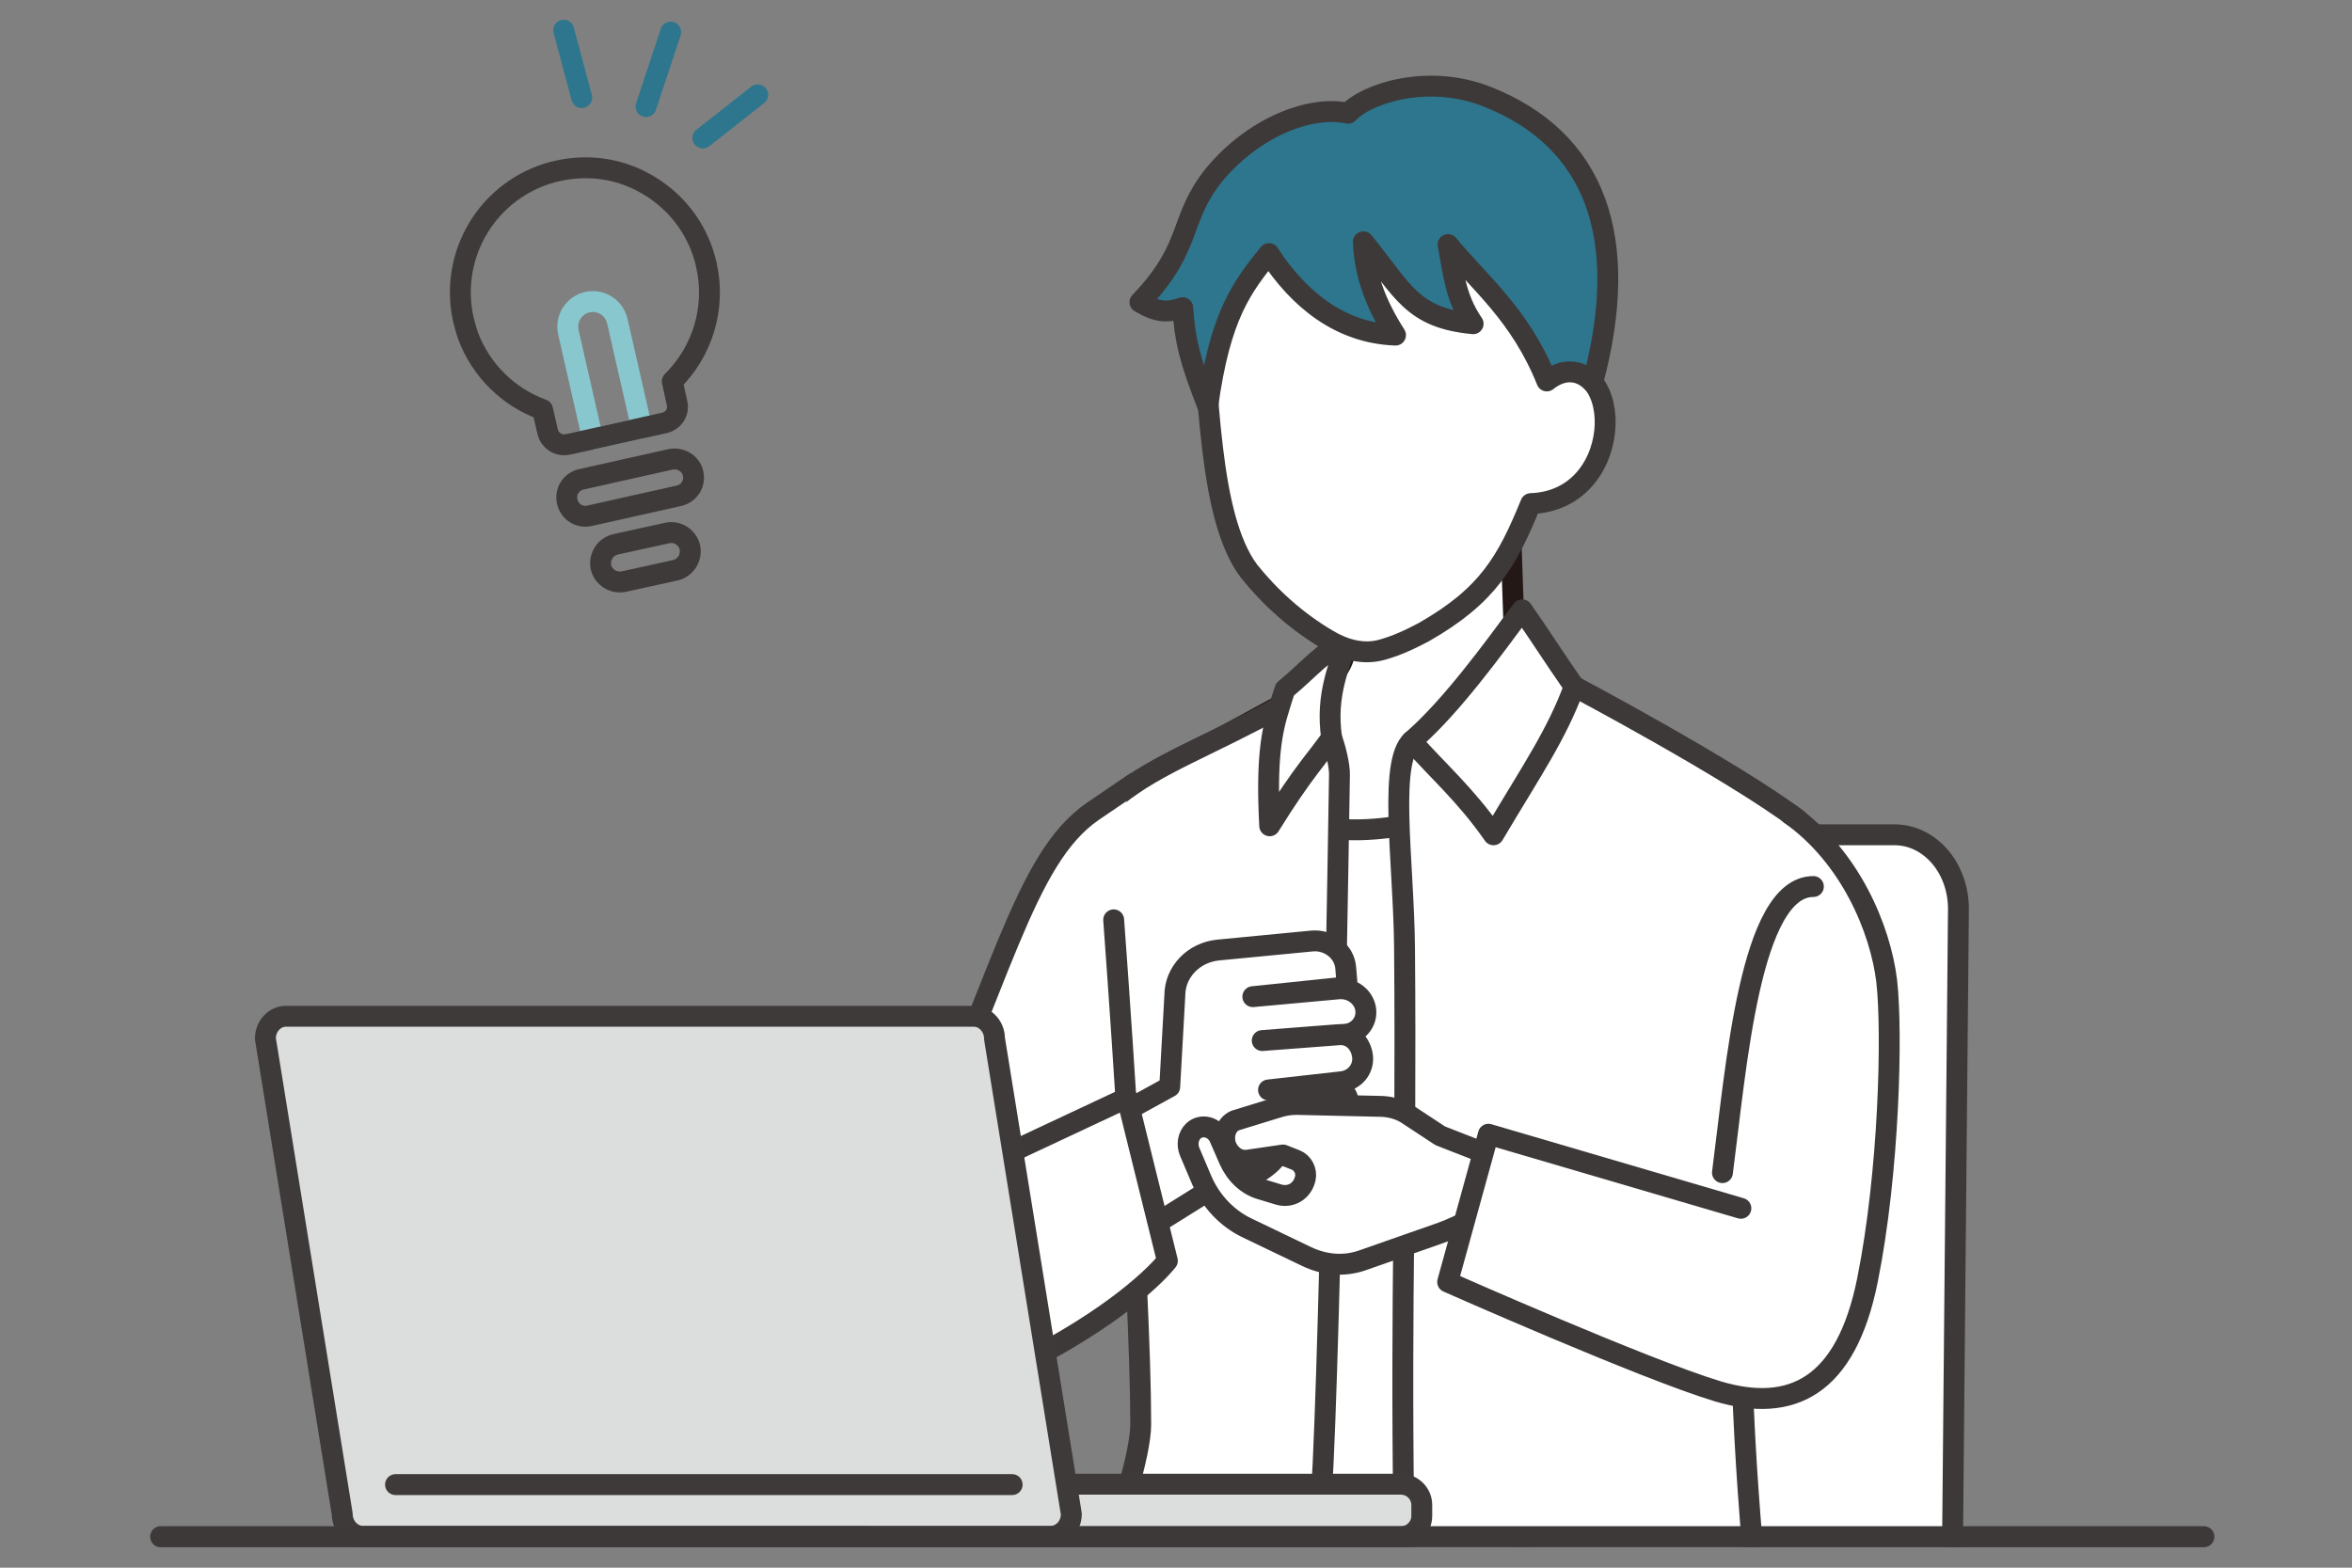 <?xml version="1.0" encoding="utf-8"?>
<!-- Generator: Adobe Illustrator 28.0.0, SVG Export Plug-In . SVG Version: 6.00 Build 0)  -->
<svg version="1.1" id="レイヤー_1" xmlns="http://www.w3.org/2000/svg" xmlns:xlink="http://www.w3.org/1999/xlink" x="0px"
	 y="0px" viewBox="0 0 600 400" style="enable-background:new 0 0 600 400;" xml:space="preserve">
<rect x="0" y="0" width="600" height="400" fill="#808080" stroke="none"/>
<style type="text/css">
	.st0{clip-path:url(#SVGID_00000080907657109724792010000005576210319030415004_);}
	.st1{fill:#89C7CF;stroke:#3D3939;stroke-width:5.329;stroke-linecap:round;stroke-linejoin:round;stroke-miterlimit:10;}
	.st2{fill:#FFFFFF;stroke:#3D3939;stroke-width:5.329;stroke-linecap:round;stroke-linejoin:round;stroke-miterlimit:10;}
	.st3{fill:#FFFFFF;}
	.st4{fill:#FFFFFF;stroke:#231815;stroke-width:5.329;stroke-linecap:round;stroke-linejoin:round;stroke-miterlimit:10;}
	.st5{fill:#89C7CF;stroke:#231815;stroke-width:5.329;stroke-linecap:round;stroke-linejoin:round;stroke-miterlimit:10;}
	.st6{fill:#89C7CF;}
	.st7{fill:none;stroke:#231815;stroke-width:5.329;stroke-linecap:round;stroke-linejoin:round;stroke-miterlimit:10;}
	.st8{fill:#FFFFFF;stroke:#3D3939;stroke-width:0.533;stroke-miterlimit:10;}
	.st9{fill:none;stroke:#3D3939;stroke-width:5.329;stroke-linecap:round;stroke-linejoin:round;stroke-miterlimit:10;}
	.st10{fill:#2D768D;stroke:#3D3939;stroke-width:5.329;stroke-linecap:round;stroke-linejoin:round;stroke-miterlimit:10;}
	.st11{fill:#DCDDDD;stroke:#3E3A39;stroke-width:5.329;stroke-linecap:round;stroke-linejoin:round;stroke-miterlimit:10;}
	.st12{fill:none;stroke:#3E3A39;stroke-width:5.329;stroke-linecap:round;stroke-linejoin:round;stroke-miterlimit:10;}
	.st13{fill:none;stroke:#3D3939;stroke-width:5.378;stroke-linecap:round;stroke-linejoin:round;stroke-miterlimit:10;}
	.st14{fill:none;stroke:#2D768D;stroke-width:5.329;stroke-linecap:round;stroke-linejoin:round;stroke-miterlimit:10;}
	.st15{fill:none;stroke:#89C7CF;stroke-width:5.329;stroke-linecap:round;stroke-linejoin:round;stroke-miterlimit:10;}
	.st16{fill:none;}
</style>
<g>
	<defs>
		<rect id="SVGID_1_" x="21" y="-3" width="550" height="397.7"/>
	</defs>
	<clipPath id="SVGID_00000000913531446663053050000002933124647749175459_">
		<use xlink:href="#SVGID_1_"  style="overflow:visible;"/>
	</clipPath>
	<g style="clip-path:url(#SVGID_00000000913531446663053050000002933124647749175459_);">
		<g>
			<g>
				<path class="st1" d="M450,702.1c10.4,0,18.9,8.5,18.9,18.9c0,10.4-8.5,18.9-18.9,18.9c-10.4,0-18.9-8.5-18.9-18.9
					C431.1,710.6,439.6,702.1,450,702.1z"/>
				
					<ellipse transform="matrix(0.998 -6.213685e-02 6.213685e-02 0.998 -43.931 29.356)" class="st2" cx="450" cy="721" rx="8.3" ry="8.3"/>
			</g>
			<g>
				<path class="st1" d="M289.9,702.1c10.4,0,18.9,8.5,18.9,18.9c0,10.4-8.5,18.9-18.9,18.9c-10.4,0-18.9-8.5-18.9-18.9
					C271,710.6,279.4,702.1,289.9,702.1z"/>
				<path class="st2" d="M289.9,712.7c4.6,0,8.3,3.7,8.3,8.3c0,4.6-3.7,8.3-8.3,8.3c-4.6,0-8.3-3.7-8.3-8.3
					C281.6,716.4,285.3,712.7,289.9,712.7z"/>
			</g>
			<rect x="359.7" y="531.6" class="st2" width="21.8" height="136.5"/>
			<path class="st2" d="M282.2,691h176.9c5.4,0,9.9,4.4,9.9,9.9v0c0,5.4-4.4,9.9-9.9,9.9H282.2c-5.4,0-9.9-4.4-9.9-9.9
				S276.7,691,282.2,691z"/>
			<path class="st2" d="M342.8,441.9l-0.2-201.3c0-15.3,10.6-27.6,23.8-27.6h116.9c9.1,0,16.4,8.6,16.3,19.1l-1.8,193
				c-0.1,12.7-3.5,25-9.7,35.5l-36.8,61.9c-6,10.1-15.9,16.1-26.4,16.1H266.3c-9.7,0-17.5-9.1-17.5-20.3v-23.8h59.7L342.8,441.9z"/>
			<path class="st2" d="M364.6,646.8h11.7c5.3,0,9.6,4.3,9.6,9.6v33H355v-33C355,651.1,359.3,646.8,364.6,646.8z"/>
			<path class="st1" d="M368.2,702.1h4.5c3.5,0,6.3,2.8,6.3,6.3v25.2c0,3.5-2.8,6.3-6.3,6.3h-4.5c-3.5,0-6.3-2.8-6.3-6.3v-25.2
				C361.9,704.9,364.7,702.1,368.2,702.1z"/>
		</g>
		<g>
			<polygon class="st3" points="284.8,206.5 272.9,212.9 236.7,309 305.2,314.8 			"/>
			<g>
				<polygon class="st4" points="263.7,720.4 223.6,725.3 217.7,677 254.3,672.5 				"/>
				<g>
					<path class="st5" d="M176.6,739.5c13.5-13.2,27-26.4,40.9-40.2c6.2-3.5,13.9-1.2,20.4,2.2c4.3,2.2,9.2,5,13.4,2.7
						c1.8-1,3.2-2.8,4.4-4.7c1.7-2.6,3.2-5.4,5.5-8.6c2.8,0.5,4.3,4.2,5.2,7.4c2,7,3.5,14.2,4.8,21.4c-5.9,3.4-11,8.6-17.2,11.3
						c-5.7,2.5-11.9,2.7-17.9,4.1c-11.7,2.7-22.2,9.6-33.7,12.9c-8.4,2.5-17.1,3-25.9,2.9c-0.5-2.2-1-4.4-1.3-6.6
						c-0.1-1-0.2-2,0.1-2.9C175.4,740.7,176,740.1,176.6,739.5z"/>
					<path class="st4" d="M202.2,748.1c11.5-3.4,22-10.2,33.7-12.9c6-1.4,12.3-1.7,17.9-4.1c6.3-2.7,11.3-7.9,17.2-11.3
						c0.3,1.7,0.6,3.4,0.8,5.1c0.5,3.5,0.8,7.4-1.1,10c-1,1.3-2.4,2.1-3.7,2.8c-5.1,2.8-10.4,5.6-16.2,6.2
						c-4.2,0.4-8.5-0.4-12.5,0.7c-3.7,1.1-6.9,3.8-10.2,6.1c-12.6,9.1-28,13.2-43.1,11.6c-1.7-0.2-3.6-0.5-4.9-1.8
						c-1.1-1-1.7-2.5-2.2-4c-0.6-1.8-1.2-3.6-1.6-5.5C185.1,751.1,193.8,750.6,202.2,748.1z"/>
				</g>
			</g>
			<g>
				<path class="st4" d="M330.2,680.9c-2.4,9.4-2.4,19.1-2,28.8c-1.6,1-3.5,1.3-5.3,0.9c-3-6.7-11.2-10.7-18.4-8.9
					c-4.1,1-7.5,3.6-10.9,6.1l-3.7-1.8c2.8-10.5,4.8-21.6,5.9-30.7C308.8,676.2,319.5,678.7,330.2,680.9z"/>
				<path class="st4" d="M277.1,740.5c2.2,1.7,4.4,3.3,6.6,5c1.2,4.8,1.7,10.6,5.8,14.3c1.9,1.7,4.4,2.8,6.9,3.5
					c4.8,1.4,10.1,1.6,14.8,0.3c2.3-0.7,4.6-1.8,6-3.6c1.7-2.3,1.9-5.3,3.5-7.7c1.6-2.5,4.5-3.9,7.5-5c-1.1,7.6-3.5,14.9-7.8,21.3
					c-1.4,2.1-3.1,4.1-5.2,5.4c-3.8,2.3-8.6,2.3-13,1.7c-9.1-1.1-18.8-4.6-23.6-12.4c-3.6-5.9-3.8-13.4-2.3-20.2
					C276.6,742.3,276.9,741.4,277.1,740.5z"/>
				<path class="st5" d="M289.9,705.9l3.7,1.8c3.4-2.5,6.8-5.1,10.9-6.1c7.2-1.8,15.3,2.2,18.4,8.9c1.8,0.4,3.7,0.1,5.3-0.9
					c0.2,5.3,0.6,10.6,0.9,15.8c0.3,7.2,0.3,14.7-0.8,21.9c-2.9,1.1-5.8,2.5-7.5,5c-1.6,2.4-1.8,5.4-3.5,7.7c-1.4,1.8-3.7,2.9-6,3.6
					c-4.7,1.3-10,1.1-14.8-0.3c-2.5-0.7-5-1.8-6.9-3.5c-4.1-3.7-4.6-9.5-5.8-14.3c-2.2-1.7-4.4-3.3-6.6-5c1.7-5.8,4.4-11.3,6.8-16.8
					C286.2,718.4,288.2,712.3,289.9,705.9z"/>
			</g>
			<g>
				<path class="st6" d="M346.4,440.8l-37.9,73.7l2.9-24.6C312.5,472.6,335.7,453.6,346.4,440.8z"/>
				<path class="st6" d="M191.2,457.6c33.3-11.3,117.1-39,115.3-39.8c46.4,1.5,116,3.4,135.3,1.2c0,0,0,39.3,0,51.1
					c0,26.1-15.4,49.4-41.2,49.4l-22.2,0.4c-0.2,12-5.1,40-12,65.6l-31.4,103.1l-46.8-2.4l20.3-171.8l37.9-73.7
					c-10.7,12.8-33.9,31.9-35,49.1l-2.9,24.6l-1.8,3.5l-77.3,3.6c13.3,19.5,18.1,42.5,24.5,121.8c10.5,10.2,8,9.3,3,38.7l-40.8,4.8
					L159,529c-3.7-17-1.3-34.7,6.9-50.3C171,468.9,180.1,461.3,191.2,457.6z"/>
				<path class="st7" d="M306.7,518l-77.3,3.6c13.3,19.5,18.1,42.5,24.5,121.8c10.5,10.2,8,9.3,3,38.7l-40.8,4.8L159,529
					c-3.7-17-1.3-34.7,6.9-50.3c5.1-9.8,14.1-17.3,25.2-21.1c33.3-11.3,117.1-39,115.3-39.8c46.4,1.5,116,3.4,135.3,1.2
					c0,0,0,39.3,0,51.1c0,26.1-15.4,49.4-41.2,49.4l-22.2,0.4c-0.2,12-5.1,40-12,65.6l-31.4,103.1l-46.8-2.4l23.2-196.3
					c1.1-17.3,24.4-36.3,35-49.1"/>
			</g>
			<path class="st4" d="M343.4,163.7l-0.7-43.3l42.1-1.5l1.4,40.4c0.2,6.3,3.7,11.9,8.9,14.4l30.6,16.6l-77.2,44.6l-36.6-46.9
				l25.7-14C341.2,172.2,343.4,168.2,343.4,163.7z"/>
			<g>
				<path class="st2" d="M380.6,204.2c-0.1,16.3,9,224.4,9,224.4l-81.4-0.7c0,0,13.2-202.1,13.3-221.1
					C340,214.3,356.2,213.1,380.6,204.2z"/>
				<g id="XMLID_00000114758647647838802340000017864078416712909227_">
					<g>
						<g>
							<path class="st8" d="M360.8,188.4l40.8-13.3c0,0,40.1,21.2,56.9,33.9l-4.3,45.1c-4.8,42.9-9.7,63.2-9.7,98.6
								c1.3,37.7,5.7,71.3,7.4,94.7c-16.7,10.9-51.9,12.3-74.4,13.3c-13.2-21.3-17.9-31.8-19.4-74c-0.8-59,0.7-83.9,0.2-145.2
								C358.1,219.1,353.7,192.7,360.8,188.4z"/>
							<path class="st9" d="M458.6,209.1c-16.9-12.7-56.9-33.9-56.9-33.9l-40.8,13.3c-7.1,4.2-2.8,30.7-2.6,53.4
								c0.5,61.3-1,86.2-0.2,145.2c1.5,42.2,6.2,52.7,19.4,74c22.5-1,57.7-2.4,74.4-13.3c-1.7-23.4-6.1-57.1-7.4-94.7
								c0-35.5,4.9-55.7,9.7-98.6"/>
						</g>
						<path class="st2" d="M388.3,155.6c4.5,6.4,7.8,11.7,13.3,19.6c-4.6,12.4-10.5,20.8-20.6,37.8c-7.1-10.2-14.1-16.2-20.9-23.9
							c0.2-0.2,0.5-0.4,0.7-0.6C370.4,180,380.6,166,388.3,155.6z"/>
						<g>
							<path class="st3" d="M284.1,234.7l-3.7-27.6c1.4-1.4,2.9-2.8,4.5-4c10.2-8.2,23.8-12.9,41.4-22.7l13.3,7.9
								c0.9,2.3,2.1,7,2,9.5c0,0-2.1,144.9-4.6,183.7c-1.8,28.8-13.4,51.1-25.2,74.9c-27.8-14-43.1-24.1-43.1-24.1
								s22.2-53.4,22.2-68.9C291,326.9,284.1,234.7,284.1,234.7z"/>
							<path class="st9" d="M284.1,234.7c0,0,6.9,92.3,6.9,128.7c0,15.5-22.2,68.9-22.2,68.9s15.3,10.1,43.1,24.1
								c11.8-23.8,23.4-46.1,25.2-74.9c2.4-38.9,4.6-183.7,4.6-183.7c0.1-2.4-1.1-7.2-2-9.5l-13.3-7.9
								c-17.7,9.8-31.3,14.5-41.4,22.7c-1.6,1.3-6.5,5.8-8.5,10"/>
						</g>
						<path class="st2" d="M327.8,175.9c6.3-5.2,9.7-9.7,15.6-12.2c-1.6,6.4-5.3,13.4-3.7,24.5c-3.1,4.6-7.2,8.6-15.8,22.5
							c-0.9-17.1,0.5-24.1,2.5-30.4C326.8,178.9,327.3,177.4,327.8,175.9z"/>
					</g>
				</g>
			</g>
			<g>
				<g>
					<path class="st3" d="M398.8,94.7l-4.5,1.4C396,95.3,397.4,94.9,398.8,94.7z"/>
					<path class="st8" d="M340.8,30.8c17.9-3.2,30.1-2.8,43.6,7.5c15,11.6,18.9,27.8,15.5,56.1l-1.1,0.3c-1.4,0.2-2.8,0.6-4.5,1.4
						l4.5-1.4c15.5-1.8,15,32.9-8.4,33.7c-6.1,14.9-11,23.5-27.3,32.8c-3.4,1.8-7,3.5-10.7,4.5c-4.7,1.3-9.5,0-13.7-2.5
						c-8.2-4.8-15-11.1-20.2-17.6c-10.5-14-10-46.4-12.7-69.5C304.3,53.3,322.1,35.3,340.8,30.8z"/>
					<path class="st9" d="M394.4,96.1c19.9-9.6,21.6,31.5-3.9,32.4c-6.1,14.9-11,23.5-27.3,32.8c-3.4,1.8-7,3.5-10.7,4.5
						c-4.7,1.3-9.5,0-13.7-2.5c-8.2-4.8-15-11.1-20.2-17.6c-10.5-14-10-46.4-12.7-69.5c-1.5-22.8,16.2-40.8,34.9-45.3
						c17.9-3.2,30.1-2.8,43.6,7.5c15,11.6,18.9,27.8,15.5,56.1"/>
				</g>
				<path class="st7" d="M333.9,84.4"/>
				<path class="st7" d="M318.9,84.9"/>
				<path class="st7" d="M372.2,83.5"/>
				<path class="st7" d="M356.5,84.4"/>
			</g>
			<path class="st10" d="M343.9,28.9c4.6-5,20.2-10.2,35.3-4.3c27.8,10.9,37,36,27.1,73c-3.2-3.4-7.6-3.7-11.7-0.4
				c-6.8-17-17.3-25.1-25.2-34.8c1.3,6.5,1.7,13.4,6.4,20.2c-15.7-1.5-17.8-8.4-28-20.9c0.3,8.6,3.4,16.3,8.2,23.8
				c-14.1-0.5-24.7-9.1-32.3-20.8c-6.7,8.4-12.4,15.4-15.6,38.9c-4.6-11.7-5.8-16.7-6.4-25.1c-3.9,1.3-6.3,1.3-10.9-1.4
				c13.8-14.4,9.6-20.9,19-32.6C319.9,32.4,334.3,26.8,343.9,28.9z"/>
			<g>
				<g>
					<path class="st2" d="M310.8,242.4l23.9-2.3c4.3-0.4,8.3,2.7,8.6,6.9l0.4,4.8l-24.1,2.5l21.9-2c3.4-0.3,6.5,2.1,6.9,5.3l0,0
						c0.4,3.2-2,6.1-5.3,6.3l-21.1,1.6l19.3-1.5c3.5-0.3,5.9,2.2,6.3,5.6l0,0c0.3,3.2-2,6-5.3,6.4l-18.7,2.1l13.4-1.2
						c3.7-0.3,7.3,0.8,7.2,6.1c-0.2,5.2-9.1,5.6-9.1,5.6s-2.9,0.2-7.4,1.1c-0.4,10.8-19.2,14-19.2,14l-36.5,22.8l-11.8-28.2l38.2-21
						l1.3-23.3C299.7,248,304.5,243,310.8,242.4z"/>
				</g>
			</g>
			<path class="st2" d="M396.6,301.2l-3.3,25.7l-20.6-14.5c-1.9,0.9-3.8,1.7-5.8,2.4l-19.4,6.8c-4.6,1.6-9.6,1.2-14.2-1l-15.4-7.4
				c-4.9-2.4-9-6.7-11.3-12l-3.1-7.3c-0.8-1.9-0.4-4,0.9-5.3l0,0c2.1-2,5.6-1.1,6.8,1.9l2.4,5.5c1.6,3.6,4.5,6.4,8,7.4l4.6,1.4
				c3.1,0.9,6.1-0.9,6.8-4.2l0,0c0.4-1.9-0.7-3.9-2.4-4.6l-3.3-1.3l-8.9,1.3c-2.3,0.4-4.6-1.1-5.6-3.5l0,0c-1-2.7,0-5.6,2.3-6.6
				l11.4-3.5c1.4-0.4,2.8-0.6,4.3-0.6l21.7,0.5c2.4,0.1,4.9,0.8,7,2.3l7.9,5.2L396.6,301.2z"/>
			<g>
				<path class="st3" d="M481.3,250.3c-1.5-13.2-9.3-31.8-24.7-42.6l-12.5,100.6l-64.4-18.9l-10.4,37.7c0,0,50.2,22.2,68.9,27.9
					c18.6,5.6,32.7-1,38.2-28.4C481.9,299.2,482.9,263.5,481.3,250.3z"/>
				<path class="st9" d="M456.6,207.7c15.4,10.8,23.1,29.4,24.7,42.6c1.5,13.2,0.6,49-4.9,76.3c-5.5,27.4-19.5,34-38.2,28.4
					c-18.6-5.6-68.9-27.9-68.9-27.9l10.4-37.7l64.4,18.9"/>
			</g>
			<path class="st9" d="M439.4,299.2c3.5-26.7,7-73,23.2-73"/>
			<g>
				<path class="st3" d="M287.5,280.1l-40.1,18.8l42-99.2l-10.6,7.2c-17.7,12.2-23.2,43-49.5,100.9c-9.5,21,13.4,50.2,38.2,36.5
					c22.7-12.5,30.3-22.7,30.3-22.7L287.5,280.1z"/>
				<path class="st9" d="M247.4,298.9l40.1-18.8l10.3,41.6c0,0-7.6,10.1-30.3,22.7c-24.8,13.7-47.7-15.5-38.2-36.5
					c26.3-57.9,31.8-88.7,49.5-100.9l10.6-7.2"/>
			</g>
		</g>
		<g>
			<path class="st11" d="M250.7,378.7h106.7c2.9,0,5.3,2.4,5.3,5.3v2.8c0,2.9-2.4,5.3-5.3,5.3H250.7c-2.9,0-5.3-2.4-5.3-5.3V384
				C245.4,381,247.8,378.7,250.7,378.7z"/>
			<path class="st11" d="M73,259.3h175.4c2.9,0,5.3,2.6,5.3,5.7l19.6,121.3c0,3.2-2.4,5.7-5.3,5.7H92.6c-2.9,0-5.3-2.6-5.3-5.7
				L67.7,265C67.7,261.9,70,259.3,73,259.3z"/>
			<line class="st12" x1="100.9" y1="378.8" x2="258.2" y2="378.8"/>
		</g>
	</g>
</g>
<line class="st13" x1="41" y1="392.1" x2="562.2" y2="392.1"/>
<g>
	<g>
		<line class="st14" x1="171.1" y1="8.2" x2="164.8" y2="27.2"/>
		<line class="st14" x1="143.8" y1="7.7" x2="148.4" y2="24.9"/>
		<line class="st14" x1="193.3" y1="24.2" x2="179.3" y2="35.2"/>
	</g>
	<path class="st15" d="M149.8,77.1L149.8,77.1c-3.4,0.8-5.6,4.2-4.8,7.7l6.2,27.2l12.5-2.8l-6.2-27.2
		C156.7,78.5,153.3,76.3,149.8,77.1z"/>
	<g>
		<path class="st12" d="M180.2,67.6c-2.1-9.5-8.3-17-16.3-21.2c-6.4-3.4-14-4.5-21.6-2.8c-0.4,0.1-0.8,0.2-1.3,0.3
			c-16.4,4.4-26.5,20.9-22.8,37.6c0.3,1.3,0.7,2.6,1.1,3.9c3.3,9.1,10.5,16,19.1,19.1l1.3,5.6c0.5,2.3,2.8,3.8,5.1,3.3l1-0.2
			l23.7-5.3c2.3-0.5,3.8-2.8,3.2-5.1l-1.2-5.5C179.1,89.8,182.7,78.7,180.2,67.6z"/>
		<path class="st12" d="M171.1,117.2l-22.8,5.1c-2.6,0.6-4.2,3.1-3.6,5.7c0.6,2.6,3.1,4.2,5.7,3.6l22.8-5.1c2.6-0.6,4.2-3.1,3.6-5.7
			C176.3,118.3,173.7,116.7,171.1,117.2z"/>
		<path class="st12" d="M170.2,136l-13.2,2.9c-2.6,0.6-4.2,3.2-3.7,5.8c0.6,2.6,3.2,4.2,5.8,3.7l13.2-2.9c2.6-0.6,4.2-3.2,3.7-5.8
			C175.4,137.1,172.8,135.4,170.2,136z"/>
	</g>
</g>
<rect x="577.3" y="62.9" class="st16" width="1.1" height="0"/>
</svg>
